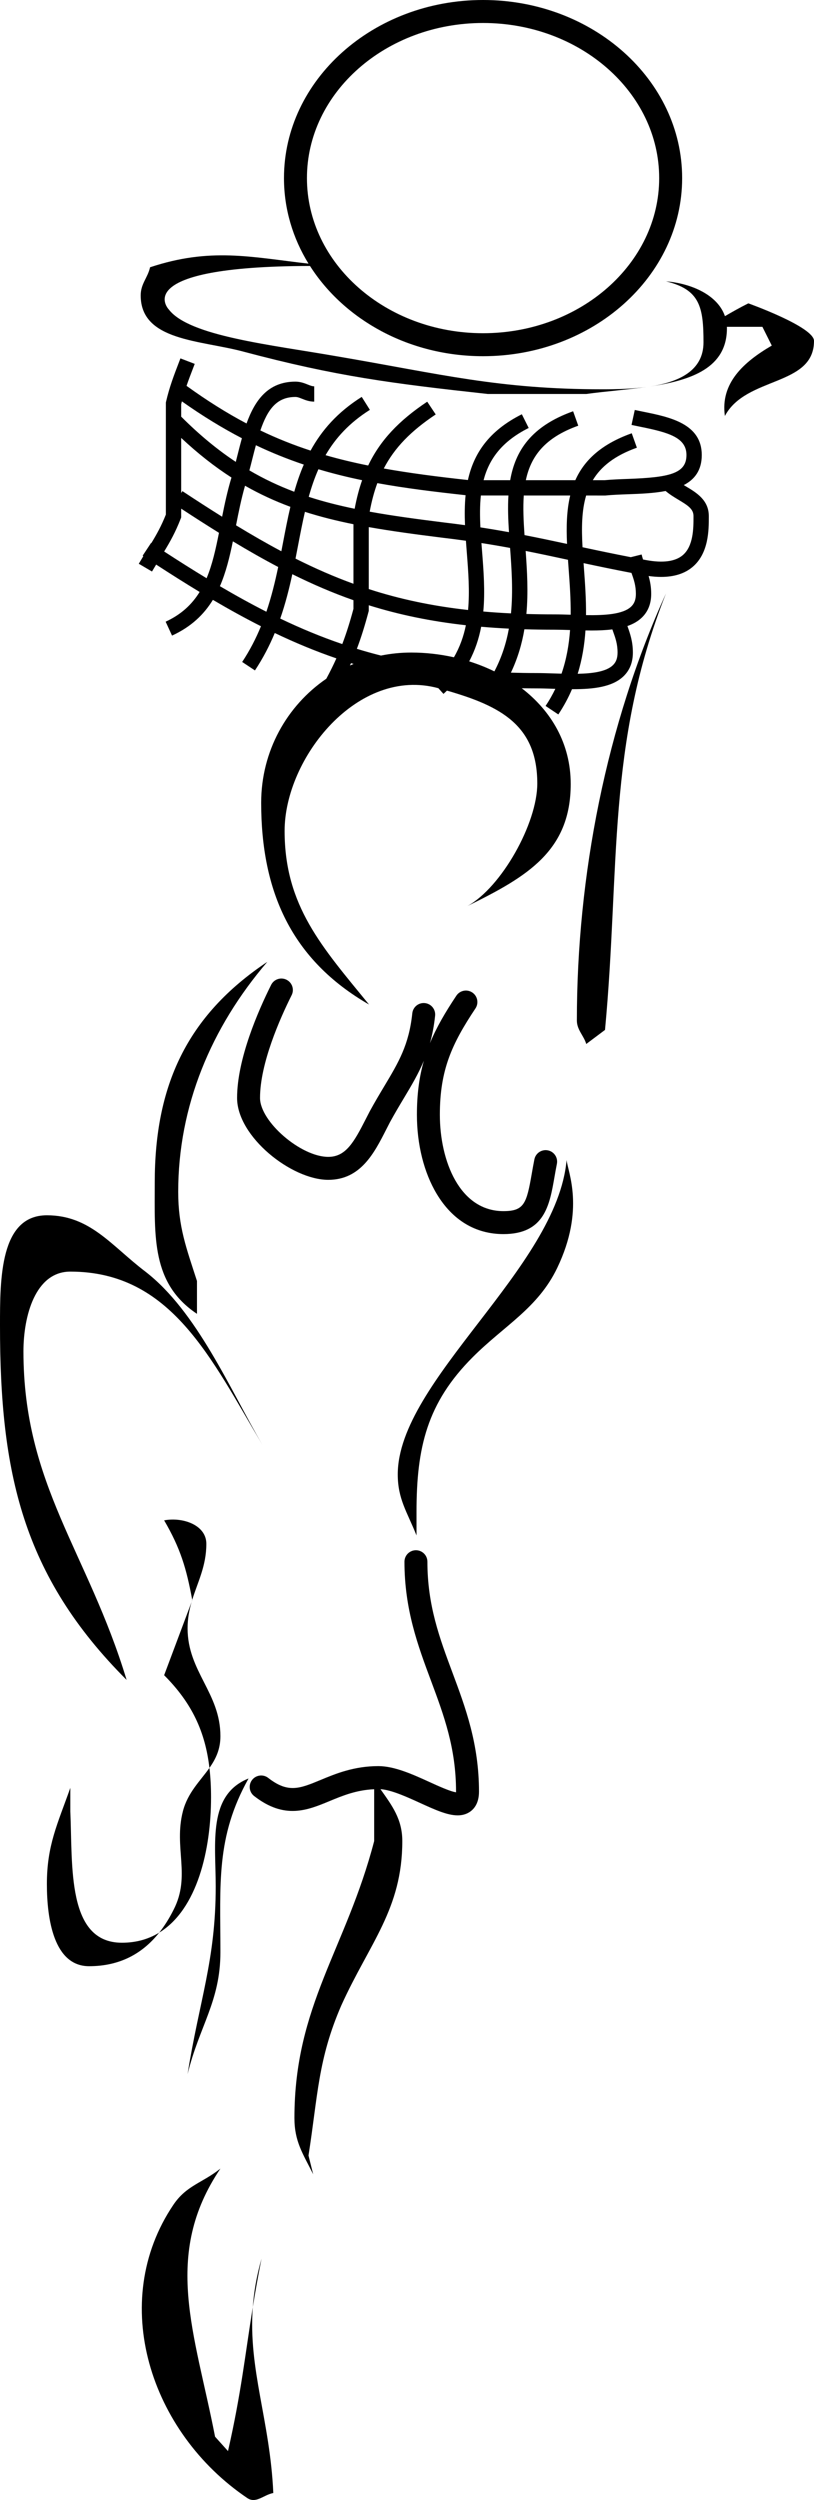 <!-- Generator: Adobe Illustrator 20.1.0, SVG Export Plug-In  -->
<svg version="1.1"
	 xmlns="http://www.w3.org/2000/svg" xmlns:xlink="http://www.w3.org/1999/xlink" xmlns:a="http://ns.adobe.com/AdobeSVGViewerExtensions/3.0/"
	 x="0px" y="0px" width="301.376px" height="924.989px" viewBox="0 0 301.376 924.989"
	 style="enable-background:new 0 0 301.376 924.989;" xml:space="preserve">
<defs>
</defs>
<g>
	<path d="M217.05,386.27l6.949-5.209c5.637-59.908,0.432-105.488,22.574-161.488c-22.143,48.62-32.994,104.619-32.994,158.014
		C213.58,381.06,216.182,383.23,217.05,386.27z"/>
	<path d="M277.064,112.238c-3.322,1.662-5.997,3.195-8.662,4.739c-2.726-7.933-12.588-12.139-21.828-12.878
		c12.583,3.039,13.889,9.551,13.889,22.575c0,10.492-9.079,14.685-19.854,16.331c15.342-2.293,28.531-6.852,28.531-21.542
		c0-0.184-0.012-0.362-0.019-0.543h13.151l3.471,6.946c-10.419,6.077-19.098,13.893-17.359,26.044
		c7.81-14.758,32.992-10.849,32.992-27.781C301.376,120.921,277.064,112.238,277.064,112.238z"/>
	<path d="M106.083,362.5c-2.098-1.051-4.65-0.2-5.699,1.898c-4.708,9.415-12.607,27.37-12.607,41.84
		c0,14.337,20.126,30.295,33.765,30.295c11.969,0,17.008-9.897,21.454-18.629c0.467-0.918,0.935-1.838,1.378-2.685
		c1.788-3.277,3.506-6.147,5.167-8.921c2.77-4.626,5.343-8.935,7.394-13.84c-1.691,5.89-2.578,12.296-2.578,19.966
		c0,11.023,2.605,21.436,7.336,29.317c5.838,9.727,14.38,14.868,24.702,14.868c15.208,0,17.073-10.685,18.877-21.017
		c0.276-1.585,0.566-3.246,0.911-4.97c0.459-2.301-1.033-4.538-3.334-4.998c-2.301-0.457-4.538,1.033-4.998,3.334
		c-0.357,1.794-0.66,3.522-0.948,5.172c-1.935,11.084-2.761,13.982-10.508,13.982c-16.175,0-23.543-18.5-23.543-35.69
		c0-16.523,4.439-26.204,13.183-39.316c1.301-1.952,0.773-4.589-1.178-5.891c-1.952-1.303-4.59-0.774-5.891,1.178
		c-4.093,6.138-7.371,11.72-9.78,17.578c0.853-3.047,1.513-6.378,1.911-10.166c0.244-2.333-1.448-4.423-3.781-4.668
		c-2.338-0.248-4.424,1.448-4.668,3.781c-1.231,11.703-5.074,18.125-10.396,27.014c-1.704,2.847-3.466,5.79-5.37,9.28
		c-0.492,0.939-0.976,1.889-1.457,2.835c-4.416,8.673-7.448,13.988-13.883,13.988c-10.155,0-25.269-13.038-25.269-21.799
		c0-12.725,7.336-29.295,11.709-38.039C109.032,366.101,108.181,363.549,106.083,362.5z"/>
	<path d="M57.294,437.495c0,19.968-1.298,37.331,15.633,48.62v-12.157c-3.911-12.153-6.947-19.966-6.947-32.992
		c0-31.69,12.157-60.774,32.993-85.085C69.017,375.852,57.294,401.897,57.294,437.495z"/>
	<path d="M147.265,545.531c0,9.117,3.475,13.893,6.946,22.574v-8.681c0-23.877,3.905-40.374,20.837-57.306
		c11.723-11.719,24.117-18.12,31.256-32.989c10.416-21.708,3.904-35.599,3.471-39.939C206.304,469.13,147.265,510.8,147.265,545.531
		z"/>
	<path d="M158.243,577.822c0-2.346-1.902-4.248-4.248-4.248c-2.346,0-4.248,1.902-4.248,4.248c0,17.694,4.99,31.078,9.817,44.021
		c4.773,12.803,9.282,24.896,9.282,41.062c0,0.084-0.002,0.162-0.004,0.233c-2.131-0.295-6.666-2.362-9.797-3.79
		c-6.067-2.766-12.944-5.901-18.938-5.901c-9.064,0-15.866,2.824-21.331,5.093c-7.795,3.234-12.088,5.019-19.472-0.726
		c-1.852-1.441-4.521-1.107-5.961,0.744c-1.441,1.852-1.108,4.521,0.744,5.961c11.287,8.781,19.756,5.267,27.945,1.867
		c4.875-2.024,9.925-4.088,16.501-4.384v19.187c-10.42,39.94-29.523,60.776-29.523,102.452c0,8.681,3.038,13.022,6.948,20.838
		l-1.738-6.948c3.476-22.139,3.476-35.596,12.157-55.565c10.417-23.009,22.573-35.598,22.573-60.776
		c0-8.116-3.766-13.103-8.095-19.217c4.1,0.291,9.694,2.84,14.667,5.107c5.441,2.48,10.074,4.593,13.924,4.593
		c1.6,0,3.065-0.365,4.396-1.221c1.597-1.027,3.5-3.17,3.5-7.546c0-17.699-4.99-31.085-9.817-44.03
		C162.75,606.075,158.243,593.984,158.243,577.822z"/>
	<path d="M93.596,853.621c-2.869,17.738-4.289,31.801-9.18,53.265l-4.791-5.324c-7.493-38.565-19.624-67.165,1.983-99.2
		c-6.773,5.384-12.554,6.195-17.415,13.395c-24.269,35.988-8.637,84.231,27.356,108.503c3.233,2.187,6.019-1.169,9.64-1.868
		C99.978,895.481,91.886,876.775,93.596,853.621z"/>
	<path d="M93.596,853.621c0.892-5.515,1.922-11.382,3.242-17.942C95.007,842.05,94.013,847.967,93.596,853.621z"/>
	<path d="M79.868,697.961c0,27.346-6.071,42.106-10.417,69.457c4.346-17.801,12.157-26.914,12.157-45.149
		c0-25.177-1.74-42.541,10.417-64.247C76.832,664.098,79.868,681.898,79.868,697.961z"/>
	<path d="M8.68,500.007c0-13.024,4.34-29.52,17.358-29.52c37.339,0,52.099,32.125,71.197,64.247
		c-12.151-20.838-24.308-49.487-43.407-64.247c-12.59-9.551-20.404-20.839-36.471-20.839C0,449.648,0,473.092,0,490.456
		c0,54.265,8.243,92.465,46.875,131.1C32.557,574.24,8.68,549.494,8.68,500.007z"/>
	<path d="M60.77,562.519c6.06,10.385,8.233,17.756,10.399,29.413c2.057-6.674,5.229-12.515,5.229-20.729
		C76.398,564.254,67.712,561.219,60.77,562.519z"/>
	<path d="M71.169,591.932c-0.076,0.248-0.149,0.498-0.222,0.747l0.241-0.643C71.183,592,71.176,591.967,71.169,591.932z"/>
	<path d="M69.451,602.454c0-3.632,0.626-6.795,1.497-9.775L60.77,619.82c10.358,10.355,15.211,20.996,16.771,34.3
		c2.304-3.271,4.067-6.829,4.067-11.729C81.608,626.33,69.451,618.519,69.451,602.454z"/>
	<path d="M58.937,715.065c-3.886,2.373-8.454,3.733-13.794,3.733c-20.407,0-18.234-28.219-19.105-48.622v-8.681
		c-4.768,13.454-8.681,21.271-8.681,35.597c0,13.021,2.608,30.39,15.63,30.39C44.207,727.481,52.662,722.953,58.937,715.065z"/>
	<path d="M78.137,664.967c0-3.823-0.194-7.419-0.596-10.847c-3.413,4.845-8.013,9.058-9.828,16.056
		c-3.466,13.458,3.041,23.879-3.466,36.465c-1.562,3.122-3.33,5.936-5.309,8.424C73.059,706.44,78.137,684.371,78.137,664.967z"/>
	<path d="M125.019,131.884c-24.749-4.344-54.969-7.492-62.508-17.367c0,0-15.592-15.954,52.259-16.115
		c12.693,19.92,36.651,33.391,64.077,33.391c40.645,0,73.712-29.561,73.712-65.896C252.559,29.56,219.492,0,178.847,0
		c-40.643,0-73.708,29.56-73.708,65.896c0,11.467,3.3,22.256,9.085,31.656c-21.345-2.452-36.346-6.072-58.664,1.338
		c-0.868,3.907-3.47,6.077-3.47,10.417c0,16.932,22.14,16.495,38.197,20.838c34.297,9.116,54.698,11.72,90.299,15.626h36.464
		c7.283-0.999,15.408-1.578,23.037-2.69c-5.571,0.806-11.559,0.956-16.961,0.956C184.493,144.037,163.22,138.394,125.019,131.884z
		 M178.847,8.504c35.956,0,65.208,25.746,65.208,57.393c0,31.646-29.252,57.392-65.208,57.392
		c-35.954,0-65.204-25.746-65.204-57.392C113.643,34.25,142.893,8.504,178.847,8.504z"/>
	<path d="M240.609,143.006c-0.173,0.025-0.348,0.05-0.522,0.075C240.261,143.056,240.436,143.031,240.609,143.006z"/>
	<path d="M254.099,180.043c-0.318-0.191-0.627-0.378-0.938-0.566c3.992-2.057,6.664-5.445,6.664-11.132
		c0-11.624-11.965-14.046-21.579-15.992c-1.093-0.222-2.175-0.44-3.227-0.669l-1.205,5.539c1.079,0.235,2.187,0.459,3.308,0.687
		c10.29,2.083,17.034,3.934,17.034,10.436c0,6.945-6.417,8.299-21.77,8.855c-2.86,0.104-5.816,0.212-8.523,0.468h-4.382
		c2.99-4.994,8.031-9.068,16.318-12.022l-1.902-5.34c-11.457,4.084-17.658,10.123-20.885,17.362h-18.326
		c1.854-8.792,6.984-15.735,19.408-20.163l-1.902-5.34c-15.531,5.535-21.405,14.663-23.3,25.503h-9.85
		c2.006-7.721,6.697-14.32,16.7-19.322l-2.535-5.07c-12.462,6.231-17.865,14.786-19.965,24.332
		c-11.469-1.247-21.715-2.584-31.147-4.268c4.019-7.743,10.082-13.905,19.226-19.999l-3.145-4.717
		c-10.51,7.005-17.419,14.311-21.863,23.615c-5.491-1.109-10.721-2.365-15.778-3.822c3.671-6.334,8.801-11.982,16.411-16.773
		l-3.02-4.797c-8.979,5.652-14.847,12.402-18.937,19.871c-6.358-2.075-12.492-4.521-18.589-7.452
		c2.695-7.866,6.085-12.395,12.991-12.395c0.756,0,1.489,0.293,2.419,0.664c1.193,0.477,2.679,1.07,4.528,1.07v-5.67
		c-0.759,0-1.495-0.293-2.426-0.665c-1.192-0.477-2.676-1.069-4.521-1.069c-10.201,0-15.04,6.973-18.113,15.486
		c-7.264-3.831-14.562-8.409-22.215-13.926c0.763-2.226,1.619-4.453,2.576-6.938l0.458-1.191l-5.293-2.031l-0.456,1.187
		c-1.938,5.037-3.612,9.387-4.864,14.821l-0.072,0.314v41.461c-1.688,4.241-3.392,7.286-5.377,10.558
		c-0.034-0.022-0.067-0.044-0.101-0.066l-3.125,4.73c0.087,0.058,0.172,0.112,0.259,0.17c-0.539,0.885-1.097,1.812-1.684,2.812
		l4.889,2.871c0.533-0.908,1.043-1.757,1.539-2.572c5.529,3.597,10.874,6.968,16.103,10.131c-2.808,4.544-6.737,8.31-12.587,11.001
		l2.369,5.15c7.13-3.28,11.83-7.846,15.121-13.227c6.042,3.546,11.947,6.804,17.803,9.762c-1.839,4.475-4.094,8.896-6.957,13.217
		l4.727,3.131c3.024-4.563,5.401-9.189,7.339-13.844c7.566,3.615,15.105,6.738,22.815,9.384c-1.108,2.475-2.337,4.947-3.727,7.527
		c-14.591,9.986-24.121,26.765-24.121,45.89c0,32.988,11.288,58.169,39.939,74.664c-17.371-21.272-31.26-36.465-31.26-64.247
		c0-26.915,27.079-60.939,56.924-52.798l1.894,2.109c0.448-0.401,0.862-0.811,1.283-1.219c20.032,5.755,33.451,12.924,33.451,34.381
		c0,14.758-13.243,38.362-25.833,45.309c22.142-10.853,38.208-20.403,38.208-45.147c0-14.905-7.205-27.013-18.133-35.419
		c1.755,0.029,3.521,0.053,5.323,0.053c1.999,0,4.124,0.068,6.374,0.141c0.247,0.008,0.494,0.014,0.741,0.021
		c-1.024,2.133-2.219,4.248-3.611,6.337l4.717,3.145c2.062-3.093,3.725-6.216,5.07-9.352c0.124,0,0.25,0.005,0.374,0.005
		c7.55,0,14.562-0.779,18.724-4.811c2.279-2.207,3.436-5.146,3.436-8.737c0-4.084-1.018-7.008-2.025-9.816
		c2.076-0.722,3.904-1.732,5.372-3.154c2.279-2.207,3.436-5.146,3.436-8.737c0-2.584-0.408-4.702-0.962-6.622
		c1.626,0.225,3.172,0.341,4.631,0.341c4.799,0,8.682-1.217,11.588-3.639c6.086-5.072,6.077-13.831,6.073-18.537v-0.357
		C262.428,185.024,257.81,182.263,254.099,180.043z M193.925,183.329l17.189,0.006c-1.336,5.55-1.457,11.609-1.175,17.912
		c-5.222-1.122-10.38-2.217-15.744-3.262C193.835,192.76,193.606,187.852,193.925,183.329z M189.186,226.949
		c-3.518-0.17-6.927-0.4-10.247-0.689c0.695-7.546,0.102-15.168-0.466-22.394c-0.077-0.988-0.153-1.968-0.228-2.941
		c3.689,0.575,7.2,1.178,10.608,1.809C189.422,210.46,189.993,218.67,189.186,226.949z M178.04,183.324l10.201,0.003
		c-0.271,4.355-0.097,8.917,0.201,13.576c-3.391-0.614-6.889-1.208-10.575-1.771C177.661,191.016,177.639,187.066,178.04,183.324z
		 M139.705,178.758c10.275,1.871,21.023,3.194,32.672,4.46c-0.355,3.619-0.365,7.337-0.213,11.089
		c-2.486-0.342-5.051-0.673-7.728-0.987c-9.954-1.244-19.058-2.463-27.564-4.003C137.591,185.471,138.517,181.972,139.705,178.758z
		 M136.534,195.026c8.43,1.495,17.425,2.696,27.22,3.921c3.061,0.359,5.957,0.736,8.746,1.127c0.102,1.413,0.211,2.826,0.322,4.235
		c0.56,7.141,1.123,14.382,0.477,21.388c-13.382-1.491-25.328-4.032-36.765-7.745V195.026z M136.438,226.379l0.096-0.359v-2.078
		c11.19,3.504,22.899,5.938,35.952,7.389c-0.832,4.097-2.225,8.074-4.425,11.863c-5.134-1.148-10.454-1.755-15.805-1.755
		c-3.841,0-7.587,0.385-11.203,1.117c-3.014-0.764-5.988-1.589-8.924-2.492C133.703,235.896,135.075,231.492,136.438,226.379z
		 M117.892,173.617c5.324,1.591,10.694,2.916,16.18,4.051c-1.147,3.259-2.051,6.773-2.765,10.572
		c-5.92-1.221-11.563-2.645-17.005-4.411C115.291,180.285,116.449,176.875,117.892,173.617z M130.864,193.959v22.033
		c-7.205-2.617-14.276-5.706-21.452-9.311c0.312-1.588,0.618-3.174,0.92-4.752c0.827-4.317,1.631-8.51,2.565-12.553
		C118.646,191.216,124.601,192.699,130.864,193.959z M93.471,169.615c0.429-1.712,0.848-3.338,1.27-4.882
		c5.945,2.828,11.824,5.173,17.731,7.159c-1.401,3.251-2.547,6.611-3.524,10.057c-5.689-2.144-11.19-4.729-16.61-7.905
		C92.729,172.566,93.104,171.078,93.471,169.615z M107.511,187.52c-1.026,4.359-1.882,8.824-2.747,13.345
		c-0.197,1.03-0.396,2.064-0.597,3.1c-5.459-2.903-11.02-6.103-16.775-9.601c0.939-4.811,1.931-9.745,3.327-14.647
		C96.202,182.844,101.767,185.395,107.511,187.52z M67.08,149.571c0.086-0.363,0.177-0.711,0.266-1.064
		c7.65,5.41,14.999,9.888,22.212,13.636c-0.567,2.031-1.082,4.084-1.587,6.094c-0.221,0.881-0.446,1.77-0.673,2.659
		c-6.73-4.458-13.387-9.915-20.182-16.709l-0.036,0.036V149.571z M67.08,162.026c6.252,5.849,12.407,10.668,18.62,14.658
		c-1.477,4.893-2.52,9.753-3.462,14.501c-4.733-2.96-9.607-6.105-14.696-9.469l-0.462,0.699V162.026z M76.493,213.946
		c-5.103-3.09-10.319-6.382-15.715-9.894c2.194-3.607,4.17-7.117,6.11-12.104l0.192-0.495v-3.258
		c4.822,3.163,9.473,6.145,13.989,8.944C79.863,203.221,78.596,208.917,76.493,213.946z M98.625,226.339
		c-5.656-2.868-11.362-6.02-17.2-9.448c2.223-5.115,3.593-10.754,4.793-16.6c5.747,3.46,11.307,6.623,16.78,9.496
		C101.84,215.306,100.49,220.849,98.625,226.339z M103.758,228.867c1.901-5.469,3.293-10.958,4.47-16.418
		c7.553,3.743,15.008,6.947,22.635,9.622v3.205c-1.304,4.86-2.622,9.053-4.138,13.03
		C118.962,235.66,111.377,232.518,103.758,228.867z M129.961,245.369c0.315,0.098,0.634,0.189,0.951,0.284
		c-0.453,0.188-0.897,0.388-1.344,0.586C129.699,245.949,129.833,245.659,129.961,245.369z M173.712,244.701
		c2.204-4.141,3.605-8.439,4.438-12.807c3.325,0.29,6.74,0.521,10.258,0.695c-0.965,5.32-2.637,10.629-5.367,15.819
		C180.064,246.955,176.943,245.712,173.712,244.701z M207.9,249.254c-0.958-0.025-1.912-0.056-2.852-0.086
		c-2.297-0.073-4.467-0.144-6.557-0.144c-3.188,0-6.287-0.054-9.334-0.143c2.537-5.33,4.094-10.709,4.999-16.059
		c3.595,0.109,7.296,0.165,11.118,0.165c1.819,0,3.758,0.059,5.785,0.123C210.672,238.487,209.745,243.906,207.9,249.254z
		 M205.275,227.317c-3.566,0-7.021-0.052-10.385-0.15c0.735-7.999,0.27-15.864-0.27-23.326c5.206,1.032,10.313,2.128,15.669,3.28
		c0.076,1.078,0.154,2.16,0.234,3.246c0.404,5.492,0.827,11.234,0.766,17.078C209.197,227.379,207.196,227.317,205.275,227.317z
		 M226.937,246.108c-2.475,2.396-7.492,3.079-13.054,3.19c1.67-5.363,2.522-10.738,2.88-16.044c0.727,0.012,1.457,0.029,2.176,0.029
		c2.697,0,5.322-0.104,7.775-0.415c0.057,0.159,0.114,0.321,0.171,0.48c0.983,2.74,1.761,4.904,1.761,8.095
		C228.646,243.496,228.103,244.979,226.937,246.108z M233.719,224.401c-3.015,2.918-9.799,3.298-16.749,3.194
		c0.058-6.053-0.375-11.976-0.793-17.645c-0.039-0.534-0.078-1.064-0.117-1.592c5.529,1.18,11.31,2.385,17.727,3.613
		c0.926,2.583,1.642,4.704,1.642,7.764C235.428,221.79,234.885,223.273,233.719,224.401z M252.725,205.462
		c-2.771,2.309-7.3,2.908-13.457,1.773c-0.405-0.074-0.79-0.148-1.19-0.223c-0.188-0.597-0.369-1.208-0.53-1.854l-3.989,0.996
		c-6.451-1.249-12.283-2.476-17.885-3.676c-0.388-7.097-0.329-13.541,1.344-19.142l7.119,0.002l0.137-0.014
		c2.572-0.249,5.364-0.351,8.319-0.458c4.513-0.164,9.436-0.344,13.841-1.2c1.494,1.269,3.143,2.277,4.756,3.242
		c3.557,2.127,5.569,3.455,5.569,6.013l0.001,0.363C256.762,195.326,256.769,202.091,252.725,205.462z"/>
</g>
</svg>